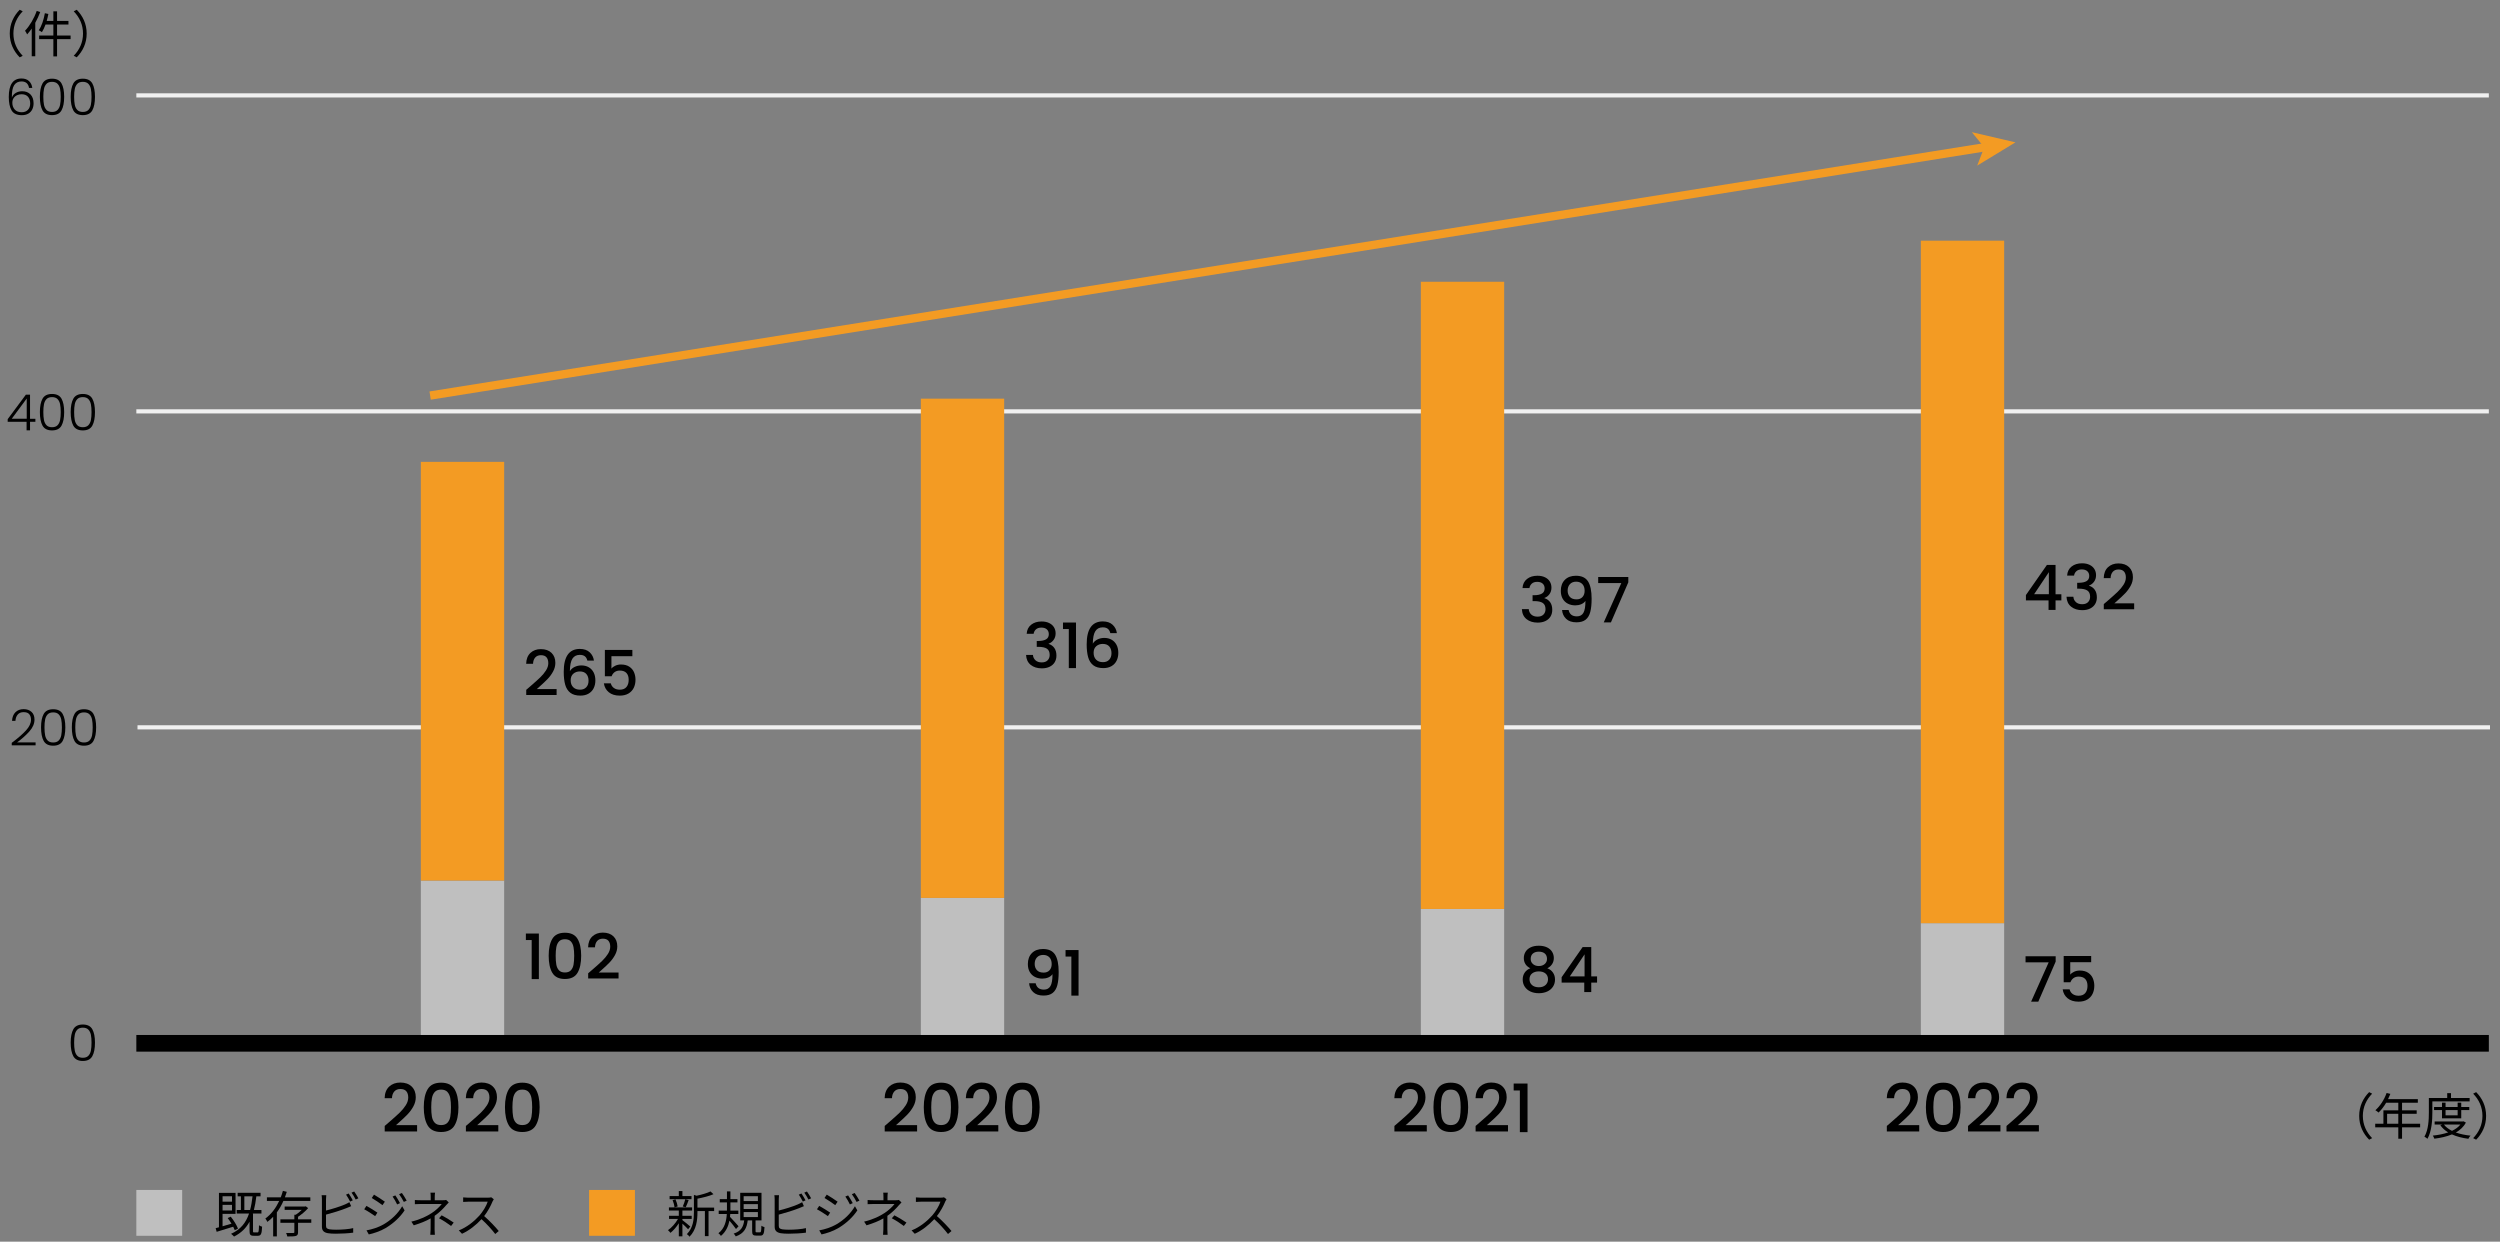 <?xml version="1.0" encoding="utf-8"?>
<!-- Generator: Adobe Illustrator 25.4.6, SVG Export Plug-In . SVG Version: 6.00 Build 0)  -->
<svg version="1.1" xmlns="http://www.w3.org/2000/svg" xmlns:xlink="http://www.w3.org/1999/xlink" x="0px" y="0px" width="600px"
	 height="298px" viewBox="0 0 600 298" enable-background="new 0 0 600 298" xml:space="preserve">
<rect x="0" y="0" width="600" height="298" fill="#808080" stroke="none"/>
<g id="タイトル">
</g>
<g id="レイヤー_3">
</g>
<g id="主要素">
	<g>
		<g>
			<path d="M1.844,101.235V100.6l4.367-5.88h0.996v5.784h1.284v0.731H7.207v2.04H6.379v-2.04H1.844z M6.415,95.644l-3.6,4.86h3.6
				V95.644z"/>
			<path d="M10.207,95.691c0.424-0.76,1.185-1.14,2.28-1.14s1.855,0.38,2.28,1.14c0.424,0.761,0.636,1.828,0.636,3.204
				c0,1.4-0.212,2.484-0.636,3.252c-0.425,0.769-1.185,1.152-2.28,1.152c-1.104,0-1.866-0.384-2.286-1.152
				c-0.42-0.768-0.63-1.852-0.63-3.252C9.571,97.52,9.783,96.452,10.207,95.691z M14.419,97.012
				c-0.104-0.512-0.308-0.924-0.611-1.236c-0.305-0.312-0.744-0.468-1.32-0.468s-1.016,0.156-1.32,0.468
				c-0.304,0.312-0.508,0.725-0.611,1.236c-0.104,0.512-0.156,1.14-0.156,1.884c0,0.769,0.052,1.41,0.156,1.926
				c0.104,0.517,0.308,0.931,0.611,1.242c0.305,0.312,0.744,0.468,1.32,0.468s1.016-0.155,1.32-0.468
				c0.304-0.312,0.508-0.726,0.611-1.242c0.104-0.516,0.156-1.157,0.156-1.926C14.575,98.151,14.523,97.523,14.419,97.012z"/>
			<path d="M17.6,95.691c0.424-0.76,1.184-1.14,2.279-1.14c1.097,0,1.856,0.38,2.28,1.14c0.424,0.761,0.636,1.828,0.636,3.204
				c0,1.4-0.212,2.484-0.636,3.252c-0.424,0.769-1.184,1.152-2.28,1.152c-1.104,0-1.865-0.384-2.285-1.152
				c-0.42-0.768-0.631-1.852-0.631-3.252C16.963,97.52,17.175,96.452,17.6,95.691z M21.812,97.012
				c-0.104-0.512-0.309-0.924-0.612-1.236c-0.304-0.312-0.744-0.468-1.32-0.468c-0.575,0-1.016,0.156-1.319,0.468
				c-0.305,0.312-0.509,0.725-0.612,1.236s-0.156,1.14-0.156,1.884c0,0.769,0.053,1.41,0.156,1.926
				c0.104,0.517,0.308,0.931,0.612,1.242c0.304,0.312,0.744,0.468,1.319,0.468c0.576,0,1.017-0.155,1.32-0.468
				c0.304-0.312,0.508-0.726,0.612-1.242c0.104-0.516,0.156-1.157,0.156-1.926C21.968,98.151,21.915,97.523,21.812,97.012z"/>
		</g>
		<line fill="none" stroke="#F0F0F0" x1="32.722" y1="98.728" x2="597.322" y2="98.728"/>
	</g>
	<g>
		<g>
			<path d="M6.231,175.312c0.804-0.876,1.206-1.734,1.206-2.574c0-0.552-0.138-0.994-0.414-1.326
				c-0.276-0.332-0.726-0.498-1.35-0.498c-0.608,0-1.078,0.19-1.41,0.57c-0.332,0.38-0.518,0.886-0.558,1.518H2.889
				c0.048-0.888,0.322-1.578,0.822-2.07c0.5-0.492,1.154-0.738,1.962-0.738c0.776,0,1.404,0.218,1.884,0.654
				c0.48,0.437,0.72,1.054,0.72,1.854c0,0.968-0.402,1.906-1.206,2.814c-0.804,0.908-1.794,1.794-2.97,2.658h4.44v0.708H2.817v-0.6
				C4.289,177.178,5.427,176.188,6.231,175.312z"/>
			<path d="M10.485,171.358c0.424-0.76,1.184-1.14,2.28-1.14c1.096,0,1.856,0.38,2.28,1.14c0.424,0.76,0.636,1.828,0.636,3.204
				c0,1.4-0.212,2.484-0.636,3.252c-0.424,0.768-1.184,1.152-2.28,1.152c-1.104,0-1.866-0.384-2.286-1.152s-0.63-1.852-0.63-3.252
				C9.849,173.186,10.061,172.118,10.485,171.358z M14.697,172.678c-0.104-0.512-0.308-0.924-0.612-1.236
				c-0.304-0.312-0.744-0.468-1.32-0.468c-0.576,0-1.016,0.156-1.32,0.468s-0.508,0.724-0.612,1.236
				c-0.104,0.512-0.156,1.14-0.156,1.884c0,0.768,0.052,1.41,0.156,1.926c0.104,0.516,0.308,0.93,0.612,1.242
				s0.744,0.468,1.32,0.468c0.576,0,1.016-0.156,1.32-0.468c0.304-0.312,0.508-0.726,0.612-1.242s0.156-1.158,0.156-1.926
				C14.853,173.818,14.801,173.19,14.697,172.678z"/>
			<path d="M17.877,171.358c0.424-0.76,1.184-1.14,2.28-1.14c1.096,0,1.856,0.38,2.28,1.14c0.424,0.76,0.636,1.828,0.636,3.204
				c0,1.4-0.212,2.484-0.636,3.252c-0.424,0.768-1.184,1.152-2.28,1.152c-1.104,0-1.866-0.384-2.286-1.152s-0.63-1.852-0.63-3.252
				C17.241,173.186,17.453,172.118,17.877,171.358z M22.089,172.678c-0.104-0.512-0.308-0.924-0.612-1.236
				c-0.304-0.312-0.744-0.468-1.32-0.468c-0.576,0-1.016,0.156-1.32,0.468s-0.508,0.724-0.612,1.236
				c-0.104,0.512-0.156,1.14-0.156,1.884c0,0.768,0.052,1.41,0.156,1.926c0.104,0.516,0.308,0.93,0.612,1.242
				s0.744,0.468,1.32,0.468c0.576,0,1.016-0.156,1.32-0.468c0.304-0.312,0.508-0.726,0.612-1.242s0.156-1.158,0.156-1.926
				C22.245,173.818,22.193,173.19,22.089,172.678z"/>
		</g>
		<line fill="none" stroke="#F0F0F0" x1="33" y1="174.561" x2="597.6" y2="174.561"/>
	</g>
	<g>
		<g>
			<path d="M5.155,19.545c-0.784,0-1.372,0.305-1.765,0.912c-0.392,0.608-0.571,1.604-0.54,2.988c0.16-0.48,0.466-0.858,0.918-1.134
				c0.452-0.276,0.971-0.414,1.555-0.414c0.84,0,1.506,0.258,1.998,0.773c0.491,0.517,0.737,1.227,0.737,2.13
				c0,0.528-0.102,1.007-0.306,1.435s-0.516,0.77-0.936,1.025c-0.421,0.257-0.942,0.385-1.566,0.385
				c-1.192,0-2.015-0.38-2.466-1.141c-0.452-0.76-0.679-1.836-0.679-3.228c0-2.96,1.017-4.44,3.049-4.44
				c0.768,0,1.372,0.21,1.812,0.63c0.44,0.42,0.7,0.967,0.78,1.639h-0.78C6.791,20.065,6.187,19.545,5.155,19.545z M4.099,22.845
				c-0.336,0.152-0.609,0.383-0.821,0.69c-0.213,0.308-0.318,0.687-0.318,1.134c0,0.648,0.192,1.188,0.576,1.62
				s0.943,0.648,1.68,0.648c0.616,0,1.108-0.188,1.477-0.564c0.367-0.376,0.552-0.888,0.552-1.536c0-0.695-0.181-1.239-0.54-1.632
				c-0.36-0.392-0.872-0.588-1.536-0.588C4.791,22.617,4.435,22.693,4.099,22.845z"/>
			<path d="M10.207,20.025c0.424-0.76,1.184-1.141,2.279-1.141c1.097,0,1.856,0.381,2.28,1.141s0.636,1.828,0.636,3.204
				c0,1.399-0.212,2.483-0.636,3.252c-0.424,0.768-1.184,1.151-2.28,1.151c-1.104,0-1.865-0.384-2.285-1.151
				c-0.42-0.769-0.631-1.853-0.631-3.252C9.57,21.854,9.782,20.785,10.207,20.025z M14.419,21.345
				c-0.104-0.512-0.309-0.924-0.612-1.235c-0.304-0.312-0.744-0.468-1.32-0.468c-0.575,0-1.016,0.155-1.319,0.468
				c-0.305,0.312-0.509,0.724-0.612,1.235c-0.104,0.513-0.156,1.141-0.156,1.885c0,0.768,0.053,1.409,0.156,1.926
				c0.104,0.516,0.308,0.93,0.612,1.242c0.304,0.312,0.744,0.468,1.319,0.468c0.576,0,1.017-0.156,1.32-0.468
				c0.304-0.312,0.508-0.727,0.612-1.242c0.104-0.517,0.156-1.158,0.156-1.926C14.575,22.485,14.522,21.857,14.419,21.345z"/>
			<path d="M17.599,20.025c0.424-0.76,1.185-1.141,2.28-1.141s1.855,0.381,2.28,1.141c0.424,0.76,0.636,1.828,0.636,3.204
				c0,1.399-0.212,2.483-0.636,3.252c-0.425,0.768-1.185,1.151-2.28,1.151c-1.104,0-1.866-0.384-2.286-1.151
				c-0.42-0.769-0.63-1.853-0.63-3.252C16.963,21.854,17.175,20.785,17.599,20.025z M21.811,21.345
				c-0.104-0.512-0.308-0.924-0.611-1.235c-0.305-0.312-0.744-0.468-1.32-0.468s-1.016,0.155-1.32,0.468
				c-0.304,0.312-0.508,0.724-0.611,1.235c-0.104,0.513-0.156,1.141-0.156,1.885c0,0.768,0.052,1.409,0.156,1.926
				c0.104,0.516,0.308,0.93,0.611,1.242c0.305,0.312,0.744,0.468,1.32,0.468s1.016-0.156,1.32-0.468
				c0.304-0.312,0.508-0.727,0.611-1.242c0.104-0.517,0.156-1.158,0.156-1.926C21.967,22.485,21.915,21.857,21.811,21.345z"/>
		</g>
		<line fill="none" stroke="#F0F0F0" x1="32.722" y1="22.895" x2="597.322" y2="22.895"/>
	</g>
	<g>
		<g>
			<path d="M4.729,2.343l0.72,0.372c-1.38,1.427-2.231,3.202-2.231,5.337s0.852,3.91,2.231,5.337l-0.72,0.372
				c-1.439-1.464-2.387-3.37-2.387-5.709S3.29,3.806,4.729,2.343z"/>
			<path d="M9.652,2.883c-0.336,0.875-0.731,1.763-1.187,2.59v8.036H7.614V6.853C7.266,7.368,6.882,7.836,6.511,8.256
				C6.427,8.04,6.163,7.584,6.007,7.38c1.115-1.163,2.171-2.95,2.807-4.762L9.652,2.883z M16.944,9.395h-3.25v4.138h-0.888V9.395
				H9.389V8.52h3.418V5.893h-1.883c-0.252,0.696-0.539,1.319-0.863,1.823C9.893,7.584,9.521,7.368,9.293,7.26
				c0.708-0.983,1.199-2.542,1.476-4.09l0.839,0.181c-0.107,0.563-0.239,1.127-0.396,1.667h1.595V2.727h0.888v2.291h2.734v0.875
				h-2.734V8.52h3.25V9.395z"/>
			<path d="M18.414,13.761l-0.72-0.372c1.38-1.427,2.23-3.202,2.23-5.337s-0.851-3.91-2.23-5.337l0.72-0.372
				c1.439,1.463,2.387,3.37,2.387,5.709S19.854,12.297,18.414,13.761z"/>
		</g>
	</g>
	<g>
		<g>
			<path d="M56.34,295.24c-0.096-0.24-0.216-0.528-0.372-0.828c-1.416,0.444-2.879,0.888-3.97,1.223l-0.24-0.875
				c0.24-0.06,0.504-0.132,0.792-0.216v-8.263h3.982v5.049h-3.118v2.974c0.671-0.192,1.403-0.408,2.146-0.624
				c-0.288-0.48-0.6-0.948-0.923-1.355l0.744-0.324c0.72,0.888,1.439,2.063,1.739,2.866L56.34,295.24z M53.414,287.109v1.295h2.267
				v-1.295H53.414z M55.681,290.515v-1.355h-2.267v1.355H55.681z M61.809,295.78c0.264,0,0.312-0.228,0.348-1.715
				c0.168,0.144,0.527,0.276,0.744,0.336c-0.06,1.727-0.276,2.183-1.008,2.183h-1.007c-0.815,0-0.996-0.276-0.996-1.151v-2.231
				c-0.827,1.535-2.002,2.699-3.718,3.574c-0.132-0.156-0.492-0.504-0.72-0.66c2.267-1.02,3.55-2.603,4.318-4.869h-2.962v-0.84
				h1.007v-3.286h-0.779v-0.852h5.493v0.852h-1.007c-0.144,1.211-0.336,2.303-0.588,3.286h1.811v0.84h-2.051l-0.024,0.084h0.048
				v4.089c0,0.312,0.036,0.36,0.3,0.36H61.809z M60.022,290.407c0.264-0.983,0.443-2.075,0.587-3.286h-1.967v3.286H60.022z"/>
			<path d="M68.017,288.224c-0.42,0.971-0.948,1.895-1.571,2.747v5.757h-0.888v-4.702c-0.419,0.456-0.887,0.864-1.391,1.224
				c-0.096-0.228-0.324-0.624-0.479-0.816c1.451-1.031,2.554-2.566,3.322-4.209h-2.95v-0.864h3.322
				c0.204-0.516,0.372-1.043,0.516-1.559l0.936,0.24c-0.132,0.444-0.288,0.888-0.456,1.319h6.104v0.864H68.017z M74.709,293.477
				h-3.178v2.231c0,0.516-0.108,0.768-0.504,0.912c-0.396,0.12-1.056,0.132-2.075,0.132c-0.048-0.252-0.168-0.6-0.288-0.84
				c0.804,0.024,1.499,0.012,1.715,0.012c0.216-0.012,0.264-0.06,0.264-0.228v-2.219h-3.346v-0.839h3.346v-1.104h0.348
				c0.492-0.312,1.007-0.744,1.427-1.164h-4.102v-0.803h4.881l0.18-0.06l0.576,0.444c-0.636,0.731-1.571,1.523-2.422,2.075v0.612
				h3.178V293.477z"/>
			<path d="M78.241,287.816v2.71c1.415-0.348,3.31-0.924,4.558-1.463c0.36-0.156,0.72-0.336,1.055-0.54l0.42,0.959
				c-0.336,0.144-0.768,0.336-1.127,0.468c-1.343,0.54-3.418,1.175-4.905,1.559v2.639c0,0.611,0.252,0.768,0.84,0.887
				c0.372,0.06,0.995,0.096,1.583,0.096c1.271,0,3.106-0.12,4.102-0.384v1.091c-1.043,0.156-2.842,0.252-4.149,0.252
				c-0.708,0-1.427-0.036-1.919-0.12c-0.924-0.168-1.439-0.587-1.439-1.559v-6.596c0-0.288-0.024-0.696-0.072-0.972h1.115
				C78.265,287.121,78.241,287.48,78.241,287.816z M84.67,288.08l-0.648,0.3c-0.24-0.492-0.647-1.211-0.971-1.667l0.636-0.276
				C83.986,286.869,84.418,287.601,84.67,288.08z M86.013,287.588l-0.648,0.3c-0.264-0.528-0.66-1.199-0.995-1.655l0.635-0.275
				C85.317,286.401,85.785,287.145,86.013,287.588z"/>
			<path d="M90.577,291.03l-0.54,0.84c-0.6-0.432-1.895-1.271-2.627-1.643l0.54-0.815C88.658,289.795,90.061,290.659,90.577,291.03z
				 M91.98,293.897c1.991-1.14,3.574-2.71,4.545-4.402l0.576,0.996c-1.043,1.607-2.699,3.154-4.618,4.282
				c-1.199,0.708-2.854,1.259-3.97,1.487l-0.552-0.972C89.27,295.06,90.769,294.581,91.98,293.897z M92.364,288.404l-0.564,0.828
				c-0.576-0.444-1.883-1.307-2.579-1.715l0.54-0.804C90.469,287.109,91.848,288.032,92.364,288.404z M95.998,288.752l-0.684,0.312
				c-0.3-0.624-0.696-1.343-1.091-1.895l0.66-0.276C95.182,287.325,95.722,288.188,95.998,288.752z M97.604,288.152l-0.684,0.312
				c-0.324-0.636-0.731-1.319-1.139-1.859l0.671-0.288C96.777,286.737,97.305,287.601,97.604,288.152z"/>
			<path d="M104.339,287.289v0.768h1.979c0.275,0,0.551-0.012,0.755-0.072l0.624,0.6c-0.216,0.228-0.479,0.503-0.671,0.719
				c-0.6,0.72-1.607,1.727-2.71,2.495c0,0.984-0.012,2.423-0.012,3.227c0,0.419,0.036,0.947,0.06,1.319h-1.091
				c0.036-0.348,0.072-0.9,0.072-1.319c0-0.696,0.012-1.799,0.012-2.615c-1.116,0.647-2.435,1.175-4.054,1.667l-0.576-0.887
				c2.267-0.54,3.766-1.332,4.857-2.039c1.067-0.684,2.027-1.631,2.435-2.195h-4.977c-0.42,0-1.104,0.024-1.475,0.048v-1.007
				c0.384,0.048,1.055,0.06,1.451,0.06h2.351v-0.768c0-0.336-0.012-0.792-0.06-1.056h1.104
				C104.363,286.497,104.339,286.953,104.339,287.289z M105.371,292.386l0.624-0.708c1.127,0.6,1.775,0.983,2.891,1.739
				l-0.624,0.816C107.218,293.465,106.498,292.985,105.371,292.386z"/>
			<path d="M118.211,288.344c-0.408,1.032-1.164,2.435-2.015,3.514c1.259,1.08,2.723,2.639,3.502,3.586l-0.84,0.72
				c-0.803-1.055-2.075-2.471-3.298-3.562c-1.284,1.379-2.902,2.699-4.678,3.502l-0.768-0.803c1.931-0.756,3.706-2.183,4.941-3.562
				c0.815-0.924,1.691-2.339,1.991-3.334h-4.677c-0.42,0-1.08,0.048-1.211,0.06v-1.091c0.168,0.024,0.852,0.072,1.211,0.072H117
				c0.396,0,0.708-0.036,0.899-0.096l0.612,0.468C118.439,287.912,118.283,288.176,118.211,288.344z"/>
		</g>
	</g>
	<g>
		<g>
			<path d="M568.594,262.109l0.72,0.372c-1.38,1.427-2.231,3.202-2.231,5.337s0.852,3.91,2.231,5.337l-0.72,0.372
				c-1.439-1.464-2.387-3.37-2.387-5.709S567.154,263.572,568.594,262.109z"/>
			<path d="M580.833,270.553h-4.342v2.746h-0.899v-2.746h-5.541v-0.863h1.967v-3.215h3.574v-1.822h-2.914
				c-0.54,0.923-1.176,1.738-1.823,2.362c-0.168-0.144-0.54-0.443-0.768-0.563c1.127-0.983,2.135-2.531,2.698-4.138l0.899,0.216
				c-0.168,0.42-0.359,0.852-0.552,1.259h7.148v0.864h-3.79v1.822h3.515v0.84h-3.515v2.375h4.342V270.553z M575.592,269.689v-2.375
				h-2.687v2.375H575.592z"/>
			<path d="M583.766,264.34v2.615c0,1.847-0.144,4.545-1.175,6.356c-0.156-0.156-0.528-0.408-0.731-0.504
				c0.983-1.703,1.067-4.126,1.067-5.853v-3.431h4.401v-1.175h0.911v1.175h4.474v0.815H583.766z M591.813,269.413
				c-0.54,1.031-1.379,1.799-2.411,2.387c1.044,0.372,2.243,0.624,3.526,0.756c-0.191,0.18-0.42,0.527-0.516,0.756
				c-1.463-0.192-2.807-0.528-3.945-1.056c-1.271,0.527-2.735,0.852-4.222,1.031c-0.061-0.216-0.24-0.552-0.372-0.743
				c1.295-0.132,2.566-0.372,3.693-0.768c-0.768-0.456-1.402-1.032-1.883-1.716l0.48-0.18h-1.848v-0.731h6.776l0.156-0.036
				L591.813,269.413z M586.081,268.394v-1.979h-1.907v-0.731h1.907v-1.044h0.852v1.044h2.902v-1.044h0.863v1.044h1.931v0.731h-1.931
				v1.979H586.081z M586.536,269.881c0.456,0.612,1.128,1.115,1.943,1.523c0.827-0.396,1.535-0.888,2.026-1.523H586.536z
				 M586.933,266.415v1.259h2.902v-1.259H586.933z"/>
			<path d="M594.278,273.527l-0.72-0.372c1.38-1.427,2.23-3.202,2.23-5.337s-0.851-3.91-2.23-5.337l0.72-0.372
				c1.439,1.463,2.387,3.37,2.387,5.709S595.718,272.063,594.278,273.527z"/>
		</g>
	</g>
	<g>
		<path d="M213.48,269.234c1.024-0.885,1.832-1.613,2.425-2.184c0.592-0.57,1.085-1.165,1.479-1.784
			c0.395-0.618,0.592-1.237,0.592-1.856c0-0.64-0.151-1.141-0.456-1.504c-0.304-0.362-0.781-0.544-1.432-0.544
			c-0.63,0-1.117,0.2-1.464,0.6s-0.531,0.936-0.552,1.608h-1.761c0.032-1.216,0.397-2.146,1.097-2.792
			c0.698-0.645,1.586-0.968,2.664-0.968c1.162,0,2.071,0.32,2.728,0.96c0.656,0.64,0.984,1.493,0.984,2.56
			c0,0.768-0.195,1.506-0.584,2.216c-0.39,0.709-0.854,1.344-1.393,1.904c-0.538,0.56-1.224,1.208-2.056,1.944l-0.72,0.64h5.071
			v1.52h-7.775v-1.328L213.48,269.234z"/>
		<path d="M222.641,261.402c0.624-1.04,1.699-1.56,3.225-1.56c1.524,0,2.6,0.52,3.224,1.56s0.936,2.483,0.936,4.328
			c0,1.867-0.312,3.325-0.936,4.376s-1.699,1.576-3.224,1.576c-1.525,0-2.601-0.525-3.225-1.576s-0.936-2.509-0.936-4.376
			C221.705,263.885,222.017,262.442,222.641,261.402z M228.064,263.539c-0.111-0.598-0.338-1.085-0.68-1.464
			c-0.342-0.378-0.848-0.568-1.52-0.568s-1.179,0.189-1.521,0.568c-0.342,0.379-0.567,0.867-0.68,1.464
			c-0.112,0.597-0.168,1.328-0.168,2.192c0,0.896,0.053,1.648,0.16,2.256c0.106,0.608,0.333,1.099,0.68,1.472s0.856,0.56,1.528,0.56
			s1.181-0.187,1.527-0.56s0.573-0.864,0.681-1.472c0.106-0.608,0.159-1.36,0.159-2.256
			C228.232,264.866,228.177,264.136,228.064,263.539z"/>
		<path d="M232.969,269.234c1.024-0.885,1.832-1.613,2.424-2.184c0.592-0.57,1.085-1.165,1.48-1.784
			c0.395-0.618,0.592-1.237,0.592-1.856c0-0.64-0.152-1.141-0.456-1.504c-0.304-0.362-0.781-0.544-1.432-0.544
			c-0.63,0-1.118,0.2-1.465,0.6s-0.53,0.936-0.552,1.608h-1.76c0.032-1.216,0.397-2.146,1.096-2.792
			c0.699-0.645,1.587-0.968,2.664-0.968c1.163,0,2.072,0.32,2.729,0.96c0.655,0.64,0.983,1.493,0.983,2.56
			c0,0.768-0.194,1.506-0.584,2.216s-0.854,1.344-1.392,1.904c-0.539,0.56-1.225,1.208-2.056,1.944l-0.721,0.64h5.072v1.52h-7.776
			v-1.328L232.969,269.234z"/>
		<path d="M242.129,261.402c0.624-1.04,1.698-1.56,3.224-1.56s2.601,0.52,3.225,1.56c0.623,1.04,0.936,2.483,0.936,4.328
			c0,1.867-0.312,3.325-0.936,4.376c-0.624,1.051-1.699,1.576-3.225,1.576s-2.6-0.525-3.224-1.576s-0.937-2.509-0.937-4.376
			C241.192,263.885,241.505,262.442,242.129,261.402z M247.553,263.539c-0.112-0.598-0.339-1.085-0.68-1.464
			c-0.342-0.378-0.849-0.568-1.521-0.568s-1.179,0.189-1.52,0.568c-0.342,0.379-0.568,0.867-0.681,1.464
			c-0.111,0.597-0.168,1.328-0.168,2.192c0,0.896,0.054,1.648,0.16,2.256s0.333,1.099,0.68,1.472s0.856,0.56,1.528,0.56
			s1.182-0.187,1.528-0.56s0.573-0.864,0.68-1.472s0.16-1.36,0.16-2.256C247.721,264.866,247.665,264.136,247.553,263.539z"/>
	</g>
	<g>
		<path d="M335.809,269.234c1.023-0.885,1.832-1.613,2.424-2.184c0.592-0.57,1.085-1.165,1.48-1.784
			c0.395-0.618,0.592-1.237,0.592-1.856c0-0.64-0.152-1.141-0.457-1.504c-0.303-0.362-0.781-0.544-1.432-0.544
			c-0.629,0-1.117,0.2-1.464,0.6s-0.53,0.936-0.552,1.608h-1.76c0.031-1.216,0.396-2.146,1.096-2.792
			c0.699-0.645,1.586-0.968,2.664-0.968c1.162,0,2.072,0.32,2.729,0.96c0.655,0.64,0.983,1.493,0.983,2.56
			c0,0.768-0.194,1.506-0.584,2.216s-0.854,1.344-1.392,1.904c-0.539,0.56-1.225,1.208-2.057,1.944l-0.72,0.64h5.071v1.52h-7.775
			v-1.328L335.809,269.234z"/>
		<path d="M344.969,261.402c0.623-1.04,1.698-1.56,3.224-1.56c1.524,0,2.601,0.52,3.224,1.56c0.624,1.04,0.936,2.483,0.936,4.328
			c0,1.867-0.312,3.325-0.936,4.376c-0.623,1.051-1.699,1.576-3.224,1.576c-1.525,0-2.601-0.525-3.224-1.576
			c-0.625-1.051-0.937-2.509-0.937-4.376C344.032,263.885,344.344,262.442,344.969,261.402z M350.393,263.539
			c-0.112-0.598-0.339-1.085-0.68-1.464c-0.342-0.378-0.849-0.568-1.521-0.568s-1.179,0.189-1.521,0.568
			c-0.342,0.379-0.567,0.867-0.68,1.464c-0.111,0.597-0.168,1.328-0.168,2.192c0,0.896,0.053,1.648,0.16,2.256
			c0.106,0.608,0.333,1.099,0.68,1.472s0.856,0.56,1.528,0.56s1.181-0.187,1.528-0.56c0.346-0.374,0.572-0.864,0.68-1.472
			c0.106-0.608,0.16-1.36,0.16-2.256C350.561,264.866,350.504,264.136,350.393,263.539z"/>
		<path d="M355.296,269.234c1.024-0.885,1.832-1.613,2.425-2.184c0.592-0.57,1.084-1.165,1.479-1.784
			c0.395-0.618,0.592-1.237,0.592-1.856c0-0.64-0.151-1.141-0.456-1.504c-0.304-0.362-0.781-0.544-1.432-0.544
			c-0.63,0-1.117,0.2-1.465,0.6c-0.346,0.4-0.53,0.936-0.551,1.608h-1.761c0.032-1.216,0.397-2.146,1.097-2.792
			c0.698-0.645,1.586-0.968,2.664-0.968c1.162,0,2.071,0.32,2.728,0.96c0.655,0.64,0.983,1.493,0.983,2.56
			c0,0.768-0.194,1.506-0.584,2.216c-0.389,0.709-0.854,1.344-1.392,1.904s-1.224,1.208-2.056,1.944l-0.721,0.64h5.072v1.52h-7.775
			v-1.328L355.296,269.234z"/>
		<path d="M363.28,261.714v-1.664h3.327v11.664h-1.84v-10H363.28z"/>
	</g>
	<g>
		<path d="M453.991,269.234c1.024-0.885,1.832-1.613,2.425-2.184c0.592-0.57,1.084-1.165,1.479-1.784
			c0.395-0.618,0.592-1.237,0.592-1.856c0-0.64-0.151-1.141-0.456-1.504c-0.304-0.362-0.781-0.544-1.432-0.544
			c-0.63,0-1.117,0.2-1.465,0.6c-0.346,0.4-0.53,0.936-0.551,1.608h-1.761c0.032-1.216,0.397-2.146,1.097-2.792
			c0.698-0.645,1.586-0.968,2.664-0.968c1.162,0,2.071,0.32,2.728,0.96c0.655,0.64,0.983,1.493,0.983,2.56
			c0,0.768-0.194,1.506-0.584,2.216c-0.389,0.709-0.854,1.344-1.392,1.904s-1.224,1.208-2.056,1.944l-0.721,0.64h5.072v1.52h-7.775
			v-1.328L453.991,269.234z"/>
		<path d="M463.151,261.402c0.624-1.04,1.698-1.56,3.224-1.56s2.601,0.52,3.225,1.56c0.623,1.04,0.936,2.483,0.936,4.328
			c0,1.867-0.312,3.325-0.936,4.376c-0.624,1.051-1.699,1.576-3.225,1.576s-2.6-0.525-3.224-1.576s-0.937-2.509-0.937-4.376
			C462.215,263.885,462.527,262.442,463.151,261.402z M468.575,263.539c-0.112-0.598-0.339-1.085-0.68-1.464
			c-0.342-0.378-0.849-0.568-1.521-0.568s-1.178,0.189-1.52,0.568c-0.342,0.379-0.568,0.867-0.68,1.464
			c-0.112,0.597-0.168,1.328-0.168,2.192c0,0.896,0.053,1.648,0.16,2.256c0.105,0.608,0.332,1.099,0.68,1.472
			c0.346,0.374,0.855,0.56,1.527,0.56s1.182-0.187,1.528-0.56s0.573-0.864,0.681-1.472c0.105-0.608,0.159-1.36,0.159-2.256
			C468.743,264.866,468.688,264.136,468.575,263.539z"/>
		<path d="M473.479,269.234c1.025-0.885,1.832-1.613,2.425-2.184c0.592-0.57,1.085-1.165,1.479-1.784
			c0.395-0.618,0.592-1.237,0.592-1.856c0-0.64-0.151-1.141-0.455-1.504c-0.305-0.362-0.781-0.544-1.432-0.544
			c-0.631,0-1.118,0.2-1.465,0.6s-0.531,0.936-0.552,1.608h-1.761c0.033-1.216,0.398-2.146,1.097-2.792
			c0.698-0.645,1.587-0.968,2.664-0.968c1.163,0,2.071,0.32,2.728,0.96c0.656,0.64,0.984,1.493,0.984,2.56
			c0,0.768-0.195,1.506-0.584,2.216c-0.39,0.709-0.854,1.344-1.393,1.904c-0.538,0.56-1.224,1.208-2.055,1.944l-0.721,0.64h5.072
			v1.52h-7.776v-1.328L473.479,269.234z"/>
		<path d="M482.711,269.234c1.024-0.885,1.832-1.613,2.424-2.184c0.592-0.57,1.086-1.165,1.48-1.784
			c0.395-0.618,0.592-1.237,0.592-1.856c0-0.64-0.152-1.141-0.456-1.504c-0.304-0.362-0.781-0.544-1.432-0.544
			c-0.63,0-1.118,0.2-1.464,0.6c-0.348,0.4-0.531,0.936-0.553,1.608h-1.76c0.032-1.216,0.397-2.146,1.096-2.792
			c0.699-0.645,1.587-0.968,2.664-0.968c1.163,0,2.072,0.32,2.729,0.96c0.656,0.64,0.984,1.493,0.984,2.56
			c0,0.768-0.195,1.506-0.584,2.216c-0.391,0.709-0.854,1.344-1.393,1.904s-1.225,1.208-2.056,1.944l-0.72,0.64h5.071v1.52h-7.776
			v-1.328L482.711,269.234z"/>
	</g>
	<rect x="221" y="215.496" fill="#BFBFBF" width="20" height="34.504"/>
	<rect x="341" y="218.15" fill="#BFBFBF" width="20" height="31.85"/>
	<rect x="461" y="221.562" fill="#BFBFBF" width="20" height="28.438"/>
	<g>
		<g>
			<path d="M249.208,237.119c0.33,0.26,0.774,0.39,1.335,0.39c0.71,0,1.23-0.28,1.56-0.84c0.33-0.56,0.495-1.515,0.495-2.865
				c-0.239,0.34-0.577,0.603-1.012,0.788c-0.436,0.185-0.908,0.277-1.418,0.277c-0.65,0-1.24-0.132-1.77-0.397
				c-0.53-0.265-0.948-0.66-1.253-1.185c-0.306-0.525-0.458-1.163-0.458-1.913c0-1.1,0.323-1.977,0.968-2.632
				c0.646-0.655,1.532-0.982,2.663-0.982c1.359,0,2.327,0.453,2.902,1.357c0.574,0.905,0.862,2.292,0.862,4.163
				c0,1.29-0.107,2.345-0.322,3.165c-0.216,0.82-0.588,1.44-1.118,1.86c-0.529,0.42-1.265,0.63-2.205,0.63
				c-1.069,0-1.895-0.28-2.475-0.84s-0.905-1.265-0.975-2.115h1.574C248.663,236.479,248.878,236.859,249.208,237.119z
				 M251.886,232.866c0.345-0.375,0.518-0.873,0.518-1.493c0-0.69-0.183-1.227-0.548-1.612c-0.365-0.385-0.862-0.578-1.492-0.578
				s-1.128,0.198-1.493,0.593s-0.547,0.913-0.547,1.552c0,0.61,0.177,1.113,0.532,1.508c0.354,0.395,0.893,0.592,1.612,0.592
				C251.068,233.429,251.54,233.241,251.886,232.866z"/>
			<path d="M255.732,229.574v-1.56h3.12v10.935h-1.725v-9.375H255.732z"/>
		</g>
	</g>
	<g>
		<path d="M93.48,269.234c1.024-0.885,1.832-1.613,2.425-2.184c0.592-0.57,1.085-1.165,1.479-1.784
			c0.395-0.618,0.592-1.237,0.592-1.856c0-0.64-0.151-1.141-0.456-1.504c-0.304-0.362-0.781-0.544-1.432-0.544
			c-0.63,0-1.117,0.2-1.464,0.6s-0.531,0.936-0.552,1.608h-1.761c0.032-1.216,0.397-2.146,1.097-2.792
			c0.698-0.645,1.586-0.968,2.664-0.968c1.162,0,2.071,0.32,2.728,0.96c0.656,0.64,0.984,1.493,0.984,2.56
			c0,0.768-0.195,1.506-0.584,2.216c-0.39,0.709-0.854,1.344-1.393,1.904c-0.538,0.56-1.224,1.208-2.056,1.944l-0.72,0.64h5.071
			v1.52h-7.775v-1.328L93.48,269.234z"/>
		<path d="M102.641,261.402c0.624-1.04,1.699-1.56,3.225-1.56c1.524,0,2.6,0.52,3.224,1.56s0.936,2.483,0.936,4.328
			c0,1.867-0.312,3.325-0.936,4.376s-1.699,1.576-3.224,1.576c-1.525,0-2.601-0.525-3.225-1.576s-0.936-2.509-0.936-4.376
			C101.705,263.885,102.017,262.442,102.641,261.402z M108.064,263.539c-0.111-0.598-0.338-1.085-0.68-1.464
			c-0.342-0.378-0.848-0.568-1.52-0.568s-1.179,0.189-1.521,0.568c-0.342,0.379-0.567,0.867-0.68,1.464
			c-0.112,0.597-0.168,1.328-0.168,2.192c0,0.896,0.053,1.648,0.16,2.256c0.106,0.608,0.333,1.099,0.68,1.472s0.856,0.56,1.528,0.56
			s1.181-0.187,1.527-0.56s0.573-0.864,0.681-1.472c0.106-0.608,0.159-1.36,0.159-2.256
			C108.232,264.866,108.177,264.136,108.064,263.539z"/>
		<path d="M112.969,269.234c1.024-0.885,1.832-1.613,2.424-2.184c0.592-0.57,1.085-1.165,1.48-1.784
			c0.395-0.618,0.592-1.237,0.592-1.856c0-0.64-0.152-1.141-0.456-1.504c-0.304-0.362-0.781-0.544-1.432-0.544
			c-0.63,0-1.118,0.2-1.465,0.6s-0.53,0.936-0.552,1.608h-1.76c0.032-1.216,0.397-2.146,1.096-2.792
			c0.699-0.645,1.587-0.968,2.664-0.968c1.163,0,2.072,0.32,2.729,0.96c0.655,0.64,0.983,1.493,0.983,2.56
			c0,0.768-0.194,1.506-0.584,2.216s-0.854,1.344-1.392,1.904c-0.539,0.56-1.225,1.208-2.056,1.944l-0.721,0.64h5.072v1.52h-7.776
			v-1.328L112.969,269.234z"/>
		<path d="M122.129,261.402c0.624-1.04,1.698-1.56,3.224-1.56s2.601,0.52,3.225,1.56c0.623,1.04,0.936,2.483,0.936,4.328
			c0,1.867-0.312,3.325-0.936,4.376c-0.624,1.051-1.699,1.576-3.225,1.576s-2.6-0.525-3.224-1.576s-0.937-2.509-0.937-4.376
			C121.192,263.885,121.505,262.442,122.129,261.402z M127.553,263.539c-0.112-0.598-0.339-1.085-0.68-1.464
			c-0.342-0.378-0.849-0.568-1.521-0.568s-1.179,0.189-1.52,0.568c-0.342,0.379-0.568,0.867-0.681,1.464
			c-0.111,0.597-0.168,1.328-0.168,2.192c0,0.896,0.054,1.648,0.16,2.256s0.333,1.099,0.68,1.472s0.856,0.56,1.528,0.56
			s1.182-0.187,1.528-0.56s0.573-0.864,0.68-1.472s0.16-1.36,0.16-2.256C127.721,264.866,127.665,264.136,127.553,263.539z"/>
	</g>
	<rect x="101" y="211.325" fill="#BFBFBF" width="20" height="38.675"/>
	<rect x="221" y="95.679" fill="#F39B23" width="20" height="119.817"/>
	<rect x="341" y="67.621" fill="#F39B23" width="20" height="150.529"/>
	<rect x="461" y="57.763" fill="#F39B23" width="20" height="163.8"/>
	<rect x="101" y="110.846" fill="#F39B23" width="20" height="100.479"/>
	<g>
		<g>
			<path d="M126.208,225.61v-1.56h3.12v10.935h-1.725v-9.375H126.208z"/>
			<path d="M132.56,225.318c0.585-0.975,1.592-1.462,3.022-1.462s2.438,0.487,3.022,1.462c0.585,0.975,0.878,2.328,0.878,4.058
				c0,1.75-0.292,3.118-0.878,4.103c-0.585,0.985-1.592,1.478-3.022,1.478s-2.438-0.493-3.022-1.478s-0.877-2.353-0.877-4.103
				C131.683,227.646,131.975,226.293,132.56,225.318z M137.645,227.32c-0.105-0.56-0.317-1.018-0.637-1.373
				c-0.32-0.355-0.795-0.532-1.425-0.532c-0.63,0-1.105,0.177-1.425,0.532c-0.32,0.355-0.533,0.812-0.638,1.373
				s-0.157,1.245-0.157,2.055c0,0.84,0.05,1.545,0.15,2.115c0.1,0.57,0.312,1.03,0.638,1.38c0.325,0.351,0.802,0.525,1.432,0.525
				c0.63,0,1.107-0.175,1.433-0.525c0.325-0.35,0.538-0.81,0.638-1.38c0.1-0.57,0.15-1.275,0.15-2.115
				C137.803,228.565,137.75,227.88,137.645,227.32z"/>
			<path d="M142.243,232.66c0.96-0.83,1.717-1.512,2.272-2.047c0.555-0.535,1.017-1.092,1.387-1.672s0.555-1.16,0.555-1.74
				c0-0.6-0.143-1.07-0.428-1.41c-0.285-0.34-0.732-0.51-1.342-0.51c-0.59,0-1.048,0.188-1.373,0.562
				c-0.325,0.375-0.498,0.877-0.518,1.508h-1.65c0.03-1.14,0.373-2.013,1.027-2.618s1.487-0.908,2.498-0.908
				c1.09,0,1.942,0.3,2.558,0.9c0.615,0.6,0.922,1.4,0.922,2.4c0,0.72-0.183,1.413-0.547,2.077c-0.365,0.666-0.8,1.26-1.305,1.785
				s-1.147,1.132-1.927,1.823l-0.675,0.6h4.755v1.425h-7.29v-1.245L142.243,232.66z"/>
		</g>
	</g>
	<g>
		<g>
			<path d="M493.361,230.783l-4.17,9.615h-1.725l4.215-9.435h-5.55v-1.455h7.229V230.783z"/>
			<path d="M501.882,230.934h-5.025v2.985c0.21-0.28,0.522-0.515,0.938-0.705s0.857-0.285,1.327-0.285c0.84,0,1.522,0.18,2.048,0.54
				c0.525,0.36,0.9,0.815,1.125,1.365s0.338,1.13,0.338,1.74c0,0.74-0.143,1.398-0.428,1.973c-0.285,0.575-0.71,1.027-1.275,1.357
				c-0.564,0.33-1.258,0.495-2.077,0.495c-1.09,0-1.965-0.27-2.625-0.81s-1.056-1.255-1.186-2.145h1.665
				c0.11,0.47,0.355,0.843,0.735,1.118s0.855,0.413,1.425,0.413c0.71,0,1.242-0.215,1.598-0.645c0.354-0.43,0.532-1,0.532-1.71
				c0-0.72-0.18-1.272-0.54-1.658c-0.359-0.385-0.89-0.578-1.59-0.578c-0.49,0-0.902,0.123-1.237,0.368s-0.577,0.578-0.728,0.998
				h-1.62v-6.315h6.601V230.934z"/>
		</g>
	</g>
	<g>
		<g>
			<path d="M365.717,229.928c0-0.54,0.135-1.035,0.404-1.485c0.271-0.45,0.676-0.808,1.216-1.072
				c0.54-0.266,1.199-0.397,1.979-0.397c0.77,0,1.428,0.132,1.973,0.397c0.545,0.265,0.952,0.622,1.223,1.072
				c0.27,0.45,0.404,0.945,0.404,1.485c0,0.56-0.142,1.052-0.427,1.478c-0.285,0.425-0.663,0.752-1.133,0.982
				c0.57,0.21,1.021,0.553,1.35,1.027c0.33,0.475,0.495,1.032,0.495,1.672c0,0.65-0.165,1.226-0.495,1.726
				c-0.329,0.5-0.79,0.885-1.38,1.155c-0.59,0.27-1.26,0.404-2.01,0.404s-1.417-0.135-2.002-0.404
				c-0.586-0.271-1.043-0.655-1.373-1.155s-0.495-1.075-0.495-1.726c0-0.649,0.165-1.209,0.495-1.68
				c0.33-0.47,0.775-0.81,1.335-1.02C366.236,231.867,365.717,231.048,365.717,229.928z M367.704,233.625
				c-0.415,0.325-0.623,0.792-0.623,1.402c0,0.57,0.2,1.032,0.601,1.388c0.399,0.354,0.945,0.532,1.635,0.532
				c0.68,0,1.218-0.18,1.612-0.54c0.396-0.36,0.593-0.819,0.593-1.38c0-0.6-0.202-1.065-0.607-1.396
				c-0.405-0.329-0.938-0.494-1.598-0.494S368.119,233.3,367.704,233.625z M370.757,228.848c-0.351-0.301-0.83-0.45-1.44-0.45
				c-0.6,0-1.075,0.149-1.425,0.45c-0.351,0.3-0.525,0.734-0.525,1.305c0,0.5,0.183,0.907,0.548,1.223
				c0.365,0.314,0.832,0.473,1.402,0.473s1.04-0.16,1.41-0.48c0.37-0.319,0.555-0.729,0.555-1.229
				C371.281,229.577,371.106,229.147,370.757,228.848z"/>
			<path d="M374.791,235.822v-1.29l5.04-7.229h2.07v7.034h1.395v1.485h-1.395v2.28h-1.68v-2.28H374.791z M380.296,229.042
				l-3.54,5.295h3.54V229.042z"/>
		</g>
	</g>
	<g>
		<g>
			<path d="M247.476,149.934c0.654-0.52,1.492-0.78,2.513-0.78c0.699,0,1.305,0.125,1.814,0.375s0.896,0.591,1.155,1.021
				s0.39,0.915,0.39,1.455c0,0.62-0.165,1.149-0.495,1.59c-0.329,0.439-0.725,0.734-1.185,0.885v0.06
				c0.59,0.181,1.05,0.508,1.38,0.983c0.33,0.475,0.495,1.082,0.495,1.822c0,0.59-0.135,1.115-0.405,1.575
				c-0.27,0.46-0.67,0.822-1.2,1.087c-0.529,0.266-1.165,0.397-1.904,0.397c-1.08,0-1.968-0.277-2.663-0.832
				c-0.694-0.556-1.067-1.353-1.117-2.393h1.65c0.039,0.53,0.244,0.962,0.614,1.297c0.37,0.336,0.87,0.503,1.5,0.503
				c0.61,0,1.08-0.167,1.41-0.503c0.33-0.335,0.495-0.767,0.495-1.297c0-0.7-0.223-1.197-0.667-1.493
				c-0.445-0.294-1.128-0.442-2.048-0.442h-0.39v-1.409h0.404c0.811-0.011,1.428-0.146,1.853-0.405s0.638-0.67,0.638-1.23
				c0-0.479-0.155-0.862-0.465-1.147c-0.311-0.285-0.75-0.428-1.32-0.428c-0.56,0-0.995,0.143-1.305,0.428
				c-0.311,0.285-0.495,0.638-0.555,1.058h-1.665C246.463,151.179,246.82,150.453,247.476,149.934z"/>
			<path d="M255.117,150.969v-1.561h3.12v10.936h-1.725v-9.375H255.117z"/>
			<path d="M265.873,150.908c-0.291-0.229-0.695-0.345-1.216-0.345c-0.79,0-1.38,0.303-1.77,0.907
				c-0.39,0.605-0.595,1.607-0.615,3.008c0.26-0.439,0.64-0.78,1.141-1.02c0.499-0.24,1.039-0.36,1.619-0.36
				c0.66,0,1.243,0.143,1.748,0.428c0.505,0.284,0.899,0.697,1.185,1.237s0.428,1.185,0.428,1.935c0,0.7-0.138,1.325-0.412,1.875
				c-0.275,0.551-0.683,0.982-1.223,1.298c-0.54,0.314-1.19,0.473-1.95,0.473c-1.03,0-1.838-0.228-2.423-0.683
				s-0.995-1.098-1.229-1.928c-0.235-0.83-0.353-1.865-0.353-3.104c0-3.66,1.29-5.49,3.87-5.49c1,0,1.787,0.27,2.362,0.81
				s0.912,1.205,1.013,1.995h-1.575C266.362,151.483,266.162,151.139,265.873,150.908z M263.105,155.086
				c-0.426,0.365-0.638,0.893-0.638,1.583c0,0.689,0.197,1.237,0.593,1.642c0.395,0.405,0.947,0.608,1.657,0.608
				c0.63,0,1.127-0.195,1.492-0.585c0.365-0.391,0.548-0.91,0.548-1.561c0-0.68-0.178-1.223-0.532-1.627
				c-0.355-0.405-0.878-0.608-1.568-0.608C264.048,154.538,263.53,154.721,263.105,155.086z"/>
		</g>
	</g>
	<g>
		<g>
			<path d="M127.378,164.624c0.96-0.83,1.717-1.512,2.272-2.047c0.555-0.535,1.017-1.092,1.387-1.672s0.555-1.16,0.555-1.74
				c0-0.6-0.143-1.07-0.428-1.41c-0.285-0.34-0.732-0.51-1.342-0.51c-0.59,0-1.048,0.188-1.373,0.562
				c-0.325,0.375-0.498,0.877-0.518,1.508h-1.65c0.03-1.14,0.373-2.013,1.027-2.618s1.487-0.908,2.498-0.908
				c1.09,0,1.942,0.3,2.558,0.9c0.615,0.6,0.922,1.4,0.922,2.4c0,0.72-0.183,1.413-0.547,2.077c-0.365,0.666-0.8,1.26-1.305,1.785
				s-1.147,1.132-1.927,1.823l-0.675,0.6h4.755v1.425h-7.29v-1.245L127.378,164.624z"/>
			<path d="M140.368,157.514c-0.291-0.23-0.695-0.345-1.215-0.345c-0.79,0-1.38,0.302-1.77,0.907
				c-0.39,0.605-0.595,1.607-0.615,3.007c0.26-0.439,0.64-0.78,1.14-1.02c0.5-0.24,1.04-0.36,1.62-0.36
				c0.66,0,1.243,0.143,1.748,0.428c0.505,0.285,0.9,0.697,1.185,1.237s0.428,1.185,0.428,1.935c0,0.7-0.138,1.325-0.413,1.875
				c-0.275,0.55-0.683,0.982-1.223,1.297s-1.19,0.473-1.95,0.473c-1.03,0-1.838-0.228-2.423-0.683
				c-0.585-0.455-0.995-1.097-1.23-1.927s-0.353-1.865-0.353-3.105c0-3.66,1.29-5.49,3.87-5.49c1,0,1.788,0.27,2.362,0.81
				c0.575,0.54,0.913,1.205,1.013,1.995h-1.575C140.857,158.089,140.657,157.744,140.368,157.514z M137.6,161.691
				c-0.425,0.365-0.638,0.892-0.638,1.583c0,0.69,0.197,1.237,0.593,1.642c0.395,0.405,0.947,0.608,1.657,0.608
				c0.63,0,1.127-0.195,1.493-0.585c0.365-0.39,0.547-0.91,0.547-1.56c0-0.68-0.178-1.223-0.532-1.627
				c-0.355-0.405-0.878-0.608-1.568-0.608C138.542,161.144,138.025,161.326,137.6,161.691z"/>
			<path d="M151.768,157.484h-5.025v2.985c0.21-0.28,0.522-0.515,0.938-0.705s0.857-0.285,1.328-0.285c0.84,0,1.522,0.18,2.047,0.54
				c0.525,0.36,0.9,0.815,1.125,1.365c0.225,0.55,0.338,1.13,0.338,1.74c0,0.74-0.143,1.398-0.428,1.973
				c-0.285,0.575-0.71,1.027-1.275,1.357s-1.258,0.495-2.078,0.495c-1.09,0-1.965-0.27-2.625-0.81s-1.055-1.255-1.185-2.145h1.665
				c0.11,0.47,0.355,0.843,0.735,1.118c0.38,0.275,0.855,0.413,1.425,0.413c0.71,0,1.242-0.215,1.598-0.645
				c0.354-0.43,0.532-1,0.532-1.71c0-0.72-0.18-1.272-0.54-1.658c-0.36-0.385-0.89-0.578-1.59-0.578
				c-0.49,0-0.903,0.123-1.238,0.368s-0.577,0.578-0.727,0.998h-1.62v-6.315h6.6V157.484z"/>
		</g>
	</g>
	<g>
		<g>
			<path d="M486.222,144.101v-1.29l5.04-7.23h2.069v7.035h1.396v1.485h-1.396v2.279h-1.68v-2.279H486.222z M491.727,137.32
				l-3.54,5.295h3.54V137.32z"/>
			<path d="M497.179,135.97c0.654-0.52,1.492-0.779,2.513-0.779c0.699,0,1.305,0.125,1.814,0.375s0.896,0.59,1.155,1.02
				c0.26,0.431,0.39,0.915,0.39,1.455c0,0.62-0.165,1.15-0.495,1.59c-0.329,0.44-0.725,0.735-1.185,0.885v0.061
				c0.59,0.18,1.05,0.508,1.38,0.982s0.495,1.083,0.495,1.822c0,0.591-0.135,1.115-0.405,1.575c-0.27,0.46-0.67,0.822-1.2,1.088
				c-0.529,0.265-1.165,0.397-1.904,0.397c-1.08,0-1.968-0.277-2.663-0.833c-0.694-0.555-1.067-1.353-1.117-2.393h1.65
				c0.039,0.53,0.244,0.963,0.614,1.298s0.87,0.502,1.5,0.502c0.61,0,1.08-0.167,1.41-0.502s0.495-0.768,0.495-1.298
				c0-0.699-0.223-1.197-0.667-1.492c-0.445-0.295-1.128-0.442-2.048-0.442h-0.39v-1.41h0.404c0.811-0.01,1.428-0.145,1.853-0.405
				c0.425-0.26,0.638-0.67,0.638-1.229c0-0.48-0.155-0.862-0.465-1.147c-0.311-0.285-0.75-0.428-1.32-0.428
				c-0.56,0-0.995,0.143-1.305,0.428c-0.311,0.285-0.495,0.638-0.555,1.058h-1.665C496.166,137.215,496.523,136.49,497.179,135.97z"
				/>
			<path d="M505.991,144.055c0.96-0.829,1.718-1.512,2.272-2.047s1.018-1.093,1.388-1.673s0.555-1.16,0.555-1.74
				c0-0.6-0.143-1.069-0.428-1.409c-0.284-0.34-0.732-0.511-1.342-0.511c-0.591,0-1.048,0.188-1.373,0.562s-0.497,0.878-0.518,1.508
				h-1.649c0.029-1.14,0.372-2.013,1.027-2.617c0.654-0.605,1.487-0.908,2.497-0.908c1.09,0,1.942,0.301,2.558,0.9
				s0.923,1.4,0.923,2.4c0,0.72-0.183,1.412-0.548,2.077s-0.8,1.26-1.305,1.785c-0.505,0.524-1.147,1.132-1.928,1.822l-0.675,0.6
				h4.755v1.426h-7.29v-1.245L505.991,144.055z"/>
		</g>
	</g>
	<g>
		<g>
			<path d="M366.474,138.958c0.655-0.52,1.493-0.78,2.513-0.78c0.7,0,1.305,0.125,1.815,0.375c0.51,0.25,0.895,0.59,1.154,1.02
				c0.261,0.43,0.391,0.915,0.391,1.455c0,0.62-0.165,1.15-0.495,1.59s-0.726,0.735-1.186,0.885v0.06
				c0.591,0.18,1.051,0.508,1.381,0.983c0.33,0.475,0.494,1.083,0.494,1.822c0,0.59-0.135,1.115-0.404,1.575
				c-0.271,0.46-0.67,0.822-1.2,1.087s-1.165,0.397-1.905,0.397c-1.08,0-1.968-0.277-2.662-0.833
				c-0.695-0.555-1.067-1.353-1.117-2.393h1.649c0.04,0.53,0.245,0.962,0.615,1.297c0.37,0.335,0.87,0.502,1.5,0.502
				c0.609,0,1.08-0.167,1.41-0.502c0.33-0.335,0.495-0.767,0.495-1.297c0-0.7-0.223-1.197-0.668-1.493
				c-0.445-0.294-1.128-0.442-2.048-0.442h-0.39v-1.41h0.405c0.81-0.01,1.427-0.145,1.853-0.405c0.425-0.26,0.638-0.67,0.638-1.23
				c0-0.48-0.155-0.862-0.466-1.147c-0.31-0.285-0.75-0.428-1.319-0.428c-0.561,0-0.995,0.143-1.306,0.428
				c-0.31,0.285-0.494,0.638-0.555,1.058h-1.665C365.462,140.204,365.819,139.479,366.474,138.958z"/>
			<path d="M377.116,147.539c0.33,0.26,0.774,0.39,1.335,0.39c0.71,0,1.23-0.28,1.56-0.84c0.33-0.56,0.495-1.515,0.495-2.865
				c-0.239,0.34-0.577,0.603-1.012,0.788c-0.436,0.185-0.908,0.277-1.418,0.277c-0.65,0-1.24-0.132-1.77-0.397
				c-0.53-0.265-0.948-0.66-1.253-1.185c-0.306-0.525-0.458-1.163-0.458-1.913c0-1.1,0.323-1.977,0.968-2.632
				c0.646-0.655,1.532-0.982,2.663-0.982c1.359,0,2.327,0.453,2.902,1.357c0.574,0.905,0.862,2.292,0.862,4.163
				c0,1.29-0.107,2.345-0.322,3.165c-0.216,0.82-0.588,1.44-1.118,1.86c-0.529,0.42-1.265,0.63-2.205,0.63
				c-1.069,0-1.895-0.28-2.475-0.84s-0.905-1.265-0.975-2.115h1.574C376.571,146.899,376.786,147.279,377.116,147.539z
				 M379.794,143.286c0.345-0.375,0.518-0.873,0.518-1.493c0-0.69-0.183-1.227-0.548-1.612c-0.365-0.385-0.862-0.578-1.492-0.578
				s-1.128,0.198-1.493,0.593s-0.547,0.913-0.547,1.552c0,0.61,0.177,1.113,0.532,1.508c0.354,0.395,0.893,0.592,1.612,0.592
				C378.977,143.849,379.448,143.661,379.794,143.286z"/>
			<path d="M390.796,139.753l-4.17,9.615h-1.725l4.215-9.435h-5.55v-1.455h7.229V139.753z"/>
		</g>
	</g>
	<g>
		<g>
			<path d="M17.599,247.025c0.424-0.76,1.185-1.141,2.28-1.141s1.855,0.381,2.28,1.141c0.424,0.76,0.636,1.828,0.636,3.204
				c0,1.399-0.212,2.483-0.636,3.252c-0.425,0.768-1.185,1.151-2.28,1.151c-1.104,0-1.866-0.384-2.286-1.151
				c-0.42-0.769-0.63-1.853-0.63-3.252C16.963,248.854,17.175,247.785,17.599,247.025z M21.811,248.345
				c-0.104-0.512-0.308-0.924-0.611-1.235c-0.305-0.312-0.744-0.468-1.32-0.468s-1.016,0.155-1.32,0.468
				c-0.304,0.312-0.508,0.724-0.611,1.235c-0.104,0.513-0.156,1.141-0.156,1.885c0,0.768,0.052,1.409,0.156,1.926
				c0.104,0.516,0.308,0.93,0.611,1.242c0.305,0.312,0.744,0.468,1.32,0.468s1.016-0.156,1.32-0.468
				c0.304-0.312,0.508-0.727,0.611-1.242c0.104-0.517,0.156-1.158,0.156-1.926C21.967,249.485,21.915,248.857,21.811,248.345z"/>
		</g>
		<line fill="none" stroke="#000000" stroke-width="4" x1="32.722" y1="250.395" x2="597.322" y2="250.395"/>
	</g>
	<rect x="32.722" y="285.588" fill="#BFBFBF" width="11" height="11"/>
	<g>
		<g>
			<path d="M165.145,295.024c-0.252-0.3-0.864-0.888-1.367-1.343v3.046h-0.864v-3.143c-0.587,0.924-1.331,1.775-2.003,2.303
				c-0.144-0.204-0.408-0.492-0.6-0.647c0.864-0.564,1.811-1.643,2.411-2.699h-2.147v-0.755h2.339v-1.259h-2.375v-0.756h5.565v0.756
				h-2.327v1.259h2.23v0.755h-2.23v0.288c0.456,0.336,1.619,1.283,1.895,1.535L165.145,295.024z M165.96,287.804h-5.253v-0.744
				h2.207v-1.211h0.864v1.211h2.183V287.804z M161.894,289.759c-0.048-0.468-0.24-1.188-0.468-1.727l0.696-0.18
				c0.252,0.54,0.456,1.248,0.516,1.703L161.894,289.759z M163.861,289.567c0.216-0.48,0.492-1.224,0.6-1.739l0.815,0.192
				c-0.228,0.6-0.468,1.271-0.696,1.703L163.861,289.567z M171.393,290.659h-1.343v6.021h-0.875v-6.021h-1.787v0.3
				c0,1.787-0.228,4.186-1.907,5.853c-0.108-0.192-0.432-0.504-0.635-0.624c1.523-1.487,1.691-3.562,1.691-5.241v-4.174l0.647,0.204
				c1.224-0.264,2.567-0.647,3.334-1.031l0.719,0.66c-1.019,0.456-2.519,0.815-3.85,1.079v2.135h4.006V290.659z"/>
			<path d="M176.641,294.964c-0.3-0.456-1.02-1.355-1.571-2.003c-0.276,1.355-0.852,2.674-2.051,3.658
				c-0.108-0.192-0.396-0.504-0.6-0.648c1.523-1.139,1.919-2.986,2.015-4.617h-1.943v-0.804h1.979c0-0.168,0-0.336,0-0.504v-1.463
				h-1.727v-0.792h1.727v-1.859h0.828v1.859h1.691v0.792h-1.691v1.463c0,0.168,0,0.336,0,0.504h1.907v0.804h-1.943
				c-0.012,0.228-0.036,0.468-0.06,0.695c0.503,0.504,1.751,1.907,2.051,2.255L176.641,294.964z M182.386,295.756
				c0.264,0,0.312-0.18,0.348-1.583c0.168,0.144,0.516,0.276,0.744,0.336c-0.072,1.631-0.288,2.039-0.996,2.039h-0.972
				c-0.827,0-0.995-0.264-0.995-1.104v-2.542h-1.067c-0.216,1.811-0.828,3.118-2.867,3.838c-0.084-0.192-0.324-0.516-0.503-0.671
				c1.823-0.588,2.338-1.691,2.53-3.167h-0.959v-6.632h5.109v6.632h-1.427v2.542c0,0.276,0.048,0.312,0.3,0.312H182.386z
				 M178.476,288.248h3.418v-1.164h-3.418V288.248z M178.476,290.167h3.418v-1.175h-3.418V290.167z M178.476,292.098h3.418v-1.2
				h-3.418V292.098z"/>
			<path d="M186.901,287.816v2.71c1.415-0.348,3.31-0.924,4.558-1.463c0.36-0.156,0.72-0.336,1.055-0.54l0.42,0.959
				c-0.336,0.144-0.768,0.336-1.127,0.468c-1.343,0.54-3.418,1.175-4.905,1.559v2.639c0,0.611,0.252,0.768,0.84,0.887
				c0.372,0.06,0.995,0.096,1.583,0.096c1.271,0,3.106-0.12,4.102-0.384v1.091c-1.043,0.156-2.842,0.252-4.149,0.252
				c-0.708,0-1.427-0.036-1.919-0.12c-0.924-0.168-1.439-0.587-1.439-1.559v-6.596c0-0.288-0.024-0.696-0.072-0.972h1.115
				C186.925,287.121,186.901,287.48,186.901,287.816z M193.33,288.08l-0.648,0.3c-0.24-0.492-0.647-1.211-0.971-1.667l0.636-0.276
				C192.646,286.869,193.078,287.601,193.33,288.08z M194.673,287.588l-0.648,0.3c-0.264-0.528-0.66-1.199-0.995-1.655l0.635-0.275
				C193.978,286.401,194.445,287.145,194.673,287.588z"/>
			<path d="M199.237,291.03l-0.54,0.84c-0.6-0.432-1.895-1.271-2.627-1.643l0.54-0.815
				C197.318,289.795,198.721,290.659,199.237,291.03z M200.64,293.897c1.991-1.14,3.574-2.71,4.545-4.402l0.576,0.996
				c-1.043,1.607-2.699,3.154-4.618,4.282c-1.199,0.708-2.854,1.259-3.97,1.487l-0.552-0.972
				C197.93,295.06,199.429,294.581,200.64,293.897z M201.024,288.404l-0.564,0.828c-0.576-0.444-1.883-1.307-2.579-1.715l0.54-0.804
				C199.129,287.109,200.508,288.032,201.024,288.404z M204.658,288.752l-0.684,0.312c-0.3-0.624-0.696-1.343-1.091-1.895
				l0.66-0.276C203.842,287.325,204.382,288.188,204.658,288.752z M206.265,288.152l-0.684,0.312
				c-0.324-0.636-0.731-1.319-1.139-1.859l0.671-0.288C205.438,286.737,205.965,287.601,206.265,288.152z"/>
			<path d="M213,287.289v0.768h1.979c0.275,0,0.551-0.012,0.755-0.072l0.624,0.6c-0.216,0.228-0.479,0.503-0.671,0.719
				c-0.6,0.72-1.607,1.727-2.71,2.495c0,0.984-0.012,2.423-0.012,3.227c0,0.419,0.036,0.947,0.06,1.319h-1.091
				c0.036-0.348,0.072-0.9,0.072-1.319c0-0.696,0.012-1.799,0.012-2.615c-1.116,0.647-2.435,1.175-4.054,1.667l-0.576-0.887
				c2.267-0.54,3.766-1.332,4.857-2.039c1.067-0.684,2.027-1.631,2.435-2.195h-4.977c-0.42,0-1.104,0.024-1.475,0.048v-1.007
				c0.384,0.048,1.055,0.06,1.451,0.06h2.351v-0.768c0-0.336-0.012-0.792-0.06-1.056h1.104C213.023,286.497,213,286.953,213,287.289
				z M214.031,292.386l0.624-0.708c1.127,0.6,1.775,0.983,2.891,1.739l-0.624,0.816
				C215.878,293.465,215.158,292.985,214.031,292.386z"/>
			<path d="M226.871,288.344c-0.407,1.032-1.163,2.435-2.015,3.514c1.259,1.08,2.723,2.639,3.502,3.586l-0.84,0.72
				c-0.803-1.055-2.074-2.471-3.298-3.562c-1.283,1.379-2.902,2.699-4.678,3.502l-0.768-0.803c1.931-0.756,3.706-2.183,4.941-3.562
				c0.815-0.924,1.691-2.339,1.991-3.334h-4.678c-0.42,0-1.08,0.048-1.211,0.06v-1.091c0.168,0.024,0.852,0.072,1.211,0.072h4.63
				c0.396,0,0.707-0.036,0.899-0.096l0.611,0.468C227.1,287.912,226.943,288.176,226.871,288.344z"/>
		</g>
	</g>
	<rect x="141.382" y="285.588" fill="#F39B23" width="11" height="11"/>
	<g>
		<g>
			
				<line fill="none" stroke="#F39B23" stroke-width="2" stroke-miterlimit="10" x1="103.231" y1="94.935" x2="476.736" y2="35.278"/>
			<g>
				<polygon fill="#F39B23" points="483.708,34.164 474.524,39.748 476.214,35.361 473.242,31.72 				"/>
			</g>
		</g>
	</g>
</g>
</svg>
